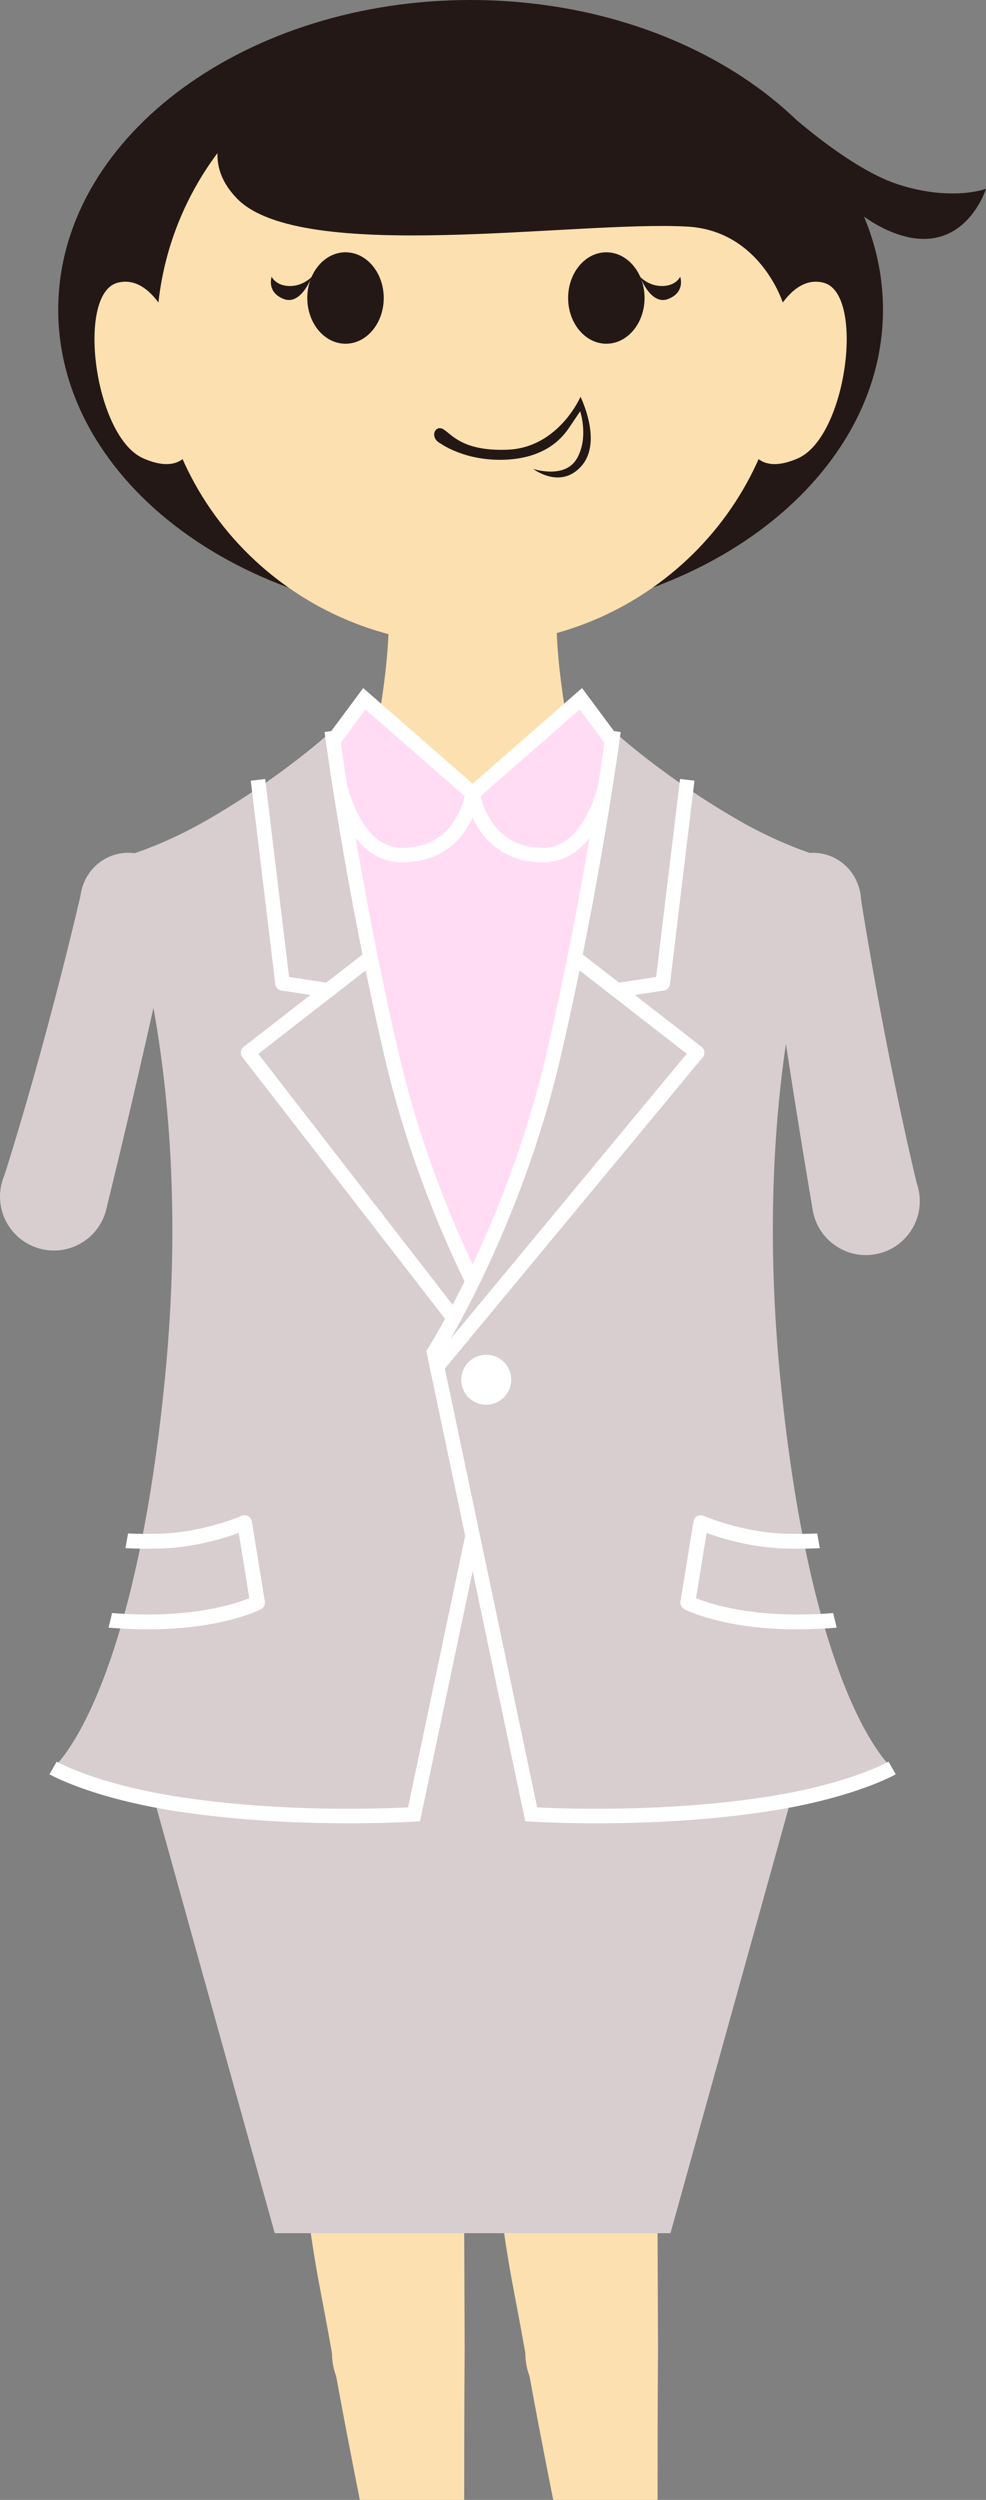 <?xml version="1.0" encoding="utf-8"?>
<!-- Generator: Adobe Illustrator 16.0.0, SVG Export Plug-In . SVG Version: 6.00 Build 0)  -->
<!DOCTYPE svg PUBLIC "-//W3C//DTD SVG 1.1//EN" "http://www.w3.org/Graphics/SVG/1.1/DTD/svg11.dtd">
<svg version="1.1" id="レイヤー_1" xmlns="http://www.w3.org/2000/svg" xmlns:xlink="http://www.w3.org/1999/xlink" x="0px"
	 y="0px" width="67.811px" height="171.798px" viewBox="0 0 67.811 171.798" enable-background="new 0 0 67.811 171.798"
	 xml:space="preserve">
<rect x="0" y="0" width="67.811" height="171.798" fill="#808080" stroke="none"/>
<g>
	<defs>
		<rect id="SVGID_1_" width="67.811" height="201.622"/>
	</defs>
	<clipPath id="SVGID_2_">
		<use xlink:href="#SVGID_1_"  overflow="visible"/>
	</clipPath>
	<path clip-path="url(#SVGID_2_)" fill="#E1B35E" d="M12.76,125.757c0,6.246,5.063,11.31,11.309,11.31
		c6.245,0,11.308-5.063,11.308-11.31c0-6.245-5.063-11.308-11.308-11.308C17.823,114.449,12.76,119.512,12.76,125.757"/>
	<path clip-path="url(#SVGID_2_)" fill="#FCE0AF" d="M22.066,157.571c0.271,1.408,0.525,2.783,0.765,4.13h9.126l-0.101-26.881
		c-0.002-0.569,0.211-1.08,0.547-1.409c0.246-0.241,0.724-1.01,0.724-1.01l0.175-7.682l-20.25,2.997c0,0,5.063-0.031,6.104,2.086
		C21.154,133.865,19.3,143.227,22.066,157.571"/>
	<path clip-path="url(#SVGID_2_)" fill="#FCE0AF" d="M26.248,199.288l1.213,1.265l4.362-0.232l0.267-1.303
		c0,0-0.165-1.923-0.165-10.173v-17.047c0-7.5,0.031-10.096,0.031-10.096h-9.125c2.802,15.706,6.077,28.61,6.159,34.434
		C29.022,198.442,26.248,199.288,26.248,199.288"/>
	<path clip-path="url(#SVGID_2_)" fill="#FCE0AF" d="M22.831,161.702c0,2.511,2.036,4.547,4.547,4.547
		c2.512,0,4.547-2.036,4.547-4.547c0-2.512-2.035-4.547-4.547-4.547C24.867,157.155,22.831,159.19,22.831,161.702"/>
	<path clip-path="url(#SVGID_2_)" fill="#231815" d="M31.863,201.622h-1.686l-0.328-0.539c0,0-1.155,0.539-2.56,0.539h-5.198
		c-0.812,0-0.952-1.305-0.203-1.477c0.749-0.171,1.249-0.187,2.529-0.357c1.28-0.172,1.842-0.5,1.842-0.5s1.217,0.562,2.966,0.578
		c1.748,0.015,2.876-0.849,2.876-0.849s0.137,0.677,0.137,1.425C32.238,201.191,31.863,201.622,31.863,201.622"/>
	<path clip-path="url(#SVGID_2_)" fill="#E1B35E" d="M26.059,125.757c0,6.246,5.063,11.31,11.308,11.31
		c6.246,0,11.309-5.063,11.309-11.31c0-6.245-5.062-11.308-11.309-11.308C31.122,114.449,26.059,119.512,26.059,125.757"/>
	<path clip-path="url(#SVGID_2_)" fill="#FCE0AF" d="M35.364,157.571c0.271,1.408,0.525,2.783,0.766,4.13h9.125l-0.101-26.881
		c-0.002-0.569,0.212-1.08,0.547-1.409c0.247-0.241,0.724-1.01,0.724-1.01l0.176-7.682l-20.25,2.997c0,0,5.064-0.031,6.105,2.086
		C34.453,133.865,32.599,143.227,35.364,157.571"/>
	<path clip-path="url(#SVGID_2_)" fill="#FCE0AF" d="M39.547,199.288l1.212,1.265l4.363-0.232l0.267-1.303
		c0,0-0.165-1.923-0.165-10.173v-17.309c0-7.5,0.031-9.834,0.031-9.834H36.13c2.802,15.706,6.077,28.61,6.158,34.434
		C42.319,198.442,39.547,199.288,39.547,199.288"/>
	<path clip-path="url(#SVGID_2_)" fill="#FCE0AF" d="M36.13,161.702c0,2.511,2.036,4.547,4.547,4.547s4.547-2.036,4.547-4.547
		c0-2.512-2.036-4.547-4.547-4.547S36.13,159.19,36.13,161.702"/>
	<path clip-path="url(#SVGID_2_)" fill="#231815" d="M45.15,201.622h-1.686l-0.328-0.539c0,0-1.155,0.539-2.56,0.539h-5.198
		c-0.812,0-0.953-1.305-0.203-1.477c0.749-0.171,1.249-0.187,2.529-0.357c1.279-0.172,1.842-0.5,1.842-0.5s1.217,0.562,2.966,0.578
		c1.748,0.015,2.876-0.849,2.876-0.849s0.137,0.677,0.137,1.425C45.525,201.191,45.15,201.622,45.15,201.622"/>
	<polygon clip-path="url(#SVGID_2_)" fill="#D8CECF" points="55.591,119.381 32.873,100.956 9.416,119.381 18.895,153.47 
		46.112,153.47 	"/>
	<path clip-path="url(#SVGID_2_)" fill="#231815" d="M60.717,20.756c0.388,11.904-12.301,21.796-28.352,21.796
		S3.625,32.66,4.013,20.756C4.391,9.17,17.081,0,32.365,0C47.649,0,60.339,9.17,60.717,20.756"/>
	<path clip-path="url(#SVGID_2_)" fill="#FCE0AF" d="M53.959,23.085c0,11.724-9.668,21.229-21.594,21.229
		c-11.927,0-21.594-9.505-21.594-21.229c0-11.725,9.667-21.229,21.594-21.229C44.291,1.856,53.959,11.36,53.959,23.085"/>
	<path clip-path="url(#SVGID_2_)" fill="#D8CECF" d="M9.56,58.742c1.78,0.411,2.891,2.187,2.48,3.967s-2.187,2.89-3.967,2.48
		c-1.78-0.411-2.89-2.187-2.479-3.967C6.003,59.442,7.779,58.332,9.56,58.742"/>
	<path clip-path="url(#SVGID_2_)" fill="#D8CECF" d="M9.556,58.69c-1.761-0.406-3.517,0.692-3.923,2.453
		c0,0-2.366,10.395-5.555,20.335l7.259,1.506c2.736-11.147,4.672-20.371,4.672-20.371C12.415,60.853,11.317,59.096,9.556,58.69"/>
	<path clip-path="url(#SVGID_2_)" fill="#D8CECF" d="M0.078,81.479c-0.416,2.004,0.872,3.966,2.876,4.382
		c2.005,0.416,3.967-0.871,4.383-2.876s-0.872-3.966-2.877-4.382C2.456,78.186,0.494,79.474,0.078,81.479"/>
	<path clip-path="url(#SVGID_2_)" fill="#D8CECF" d="M55.404,58.697c-1.805,0.281-3.041,1.973-2.759,3.778
		c0.28,1.805,1.973,3.04,3.777,2.759c1.806-0.282,3.04-1.973,2.76-3.778C58.9,59.651,57.209,58.416,55.404,58.697"/>
	<path clip-path="url(#SVGID_2_)" fill="#D8CECF" d="M55.411,58.646c1.785-0.278,3.458,0.943,3.736,2.729
		c0,0,1.612,10.538,4.077,20.682l-7.349,0.98c-1.927-11.316-3.193-20.655-3.193-20.655C52.404,60.597,53.626,58.924,55.411,58.646"
		/>
	<path clip-path="url(#SVGID_2_)" fill="#D8CECF" d="M63.225,82.056c0.271,2.029-1.155,3.894-3.186,4.164
		c-2.027,0.271-3.893-1.155-4.163-3.184c-0.271-2.029,1.155-3.894,3.185-4.164C61.09,78.602,62.953,80.027,63.225,82.056"/>
	<rect x="22.816" y="51.033" clip-path="url(#SVGID_2_)" fill="#FFDCF4" width="19.376" height="41.686"/>
	<path clip-path="url(#SVGID_2_)" fill="#FCE0AF" d="M38.309,43.915c-0.194-3.717,0.05-6.648,0.05-6.648l-5.855,0.256l-5.855-0.256
		c0,0,0.245,2.931,0.051,6.648c-0.209,3.984-1.245,8.451-1.245,8.451l7.049,2.156l7.049-2.156
		C39.553,52.366,38.517,47.899,38.309,43.915"/>
	<path clip-path="url(#SVGID_2_)" fill="#FFDCF4" d="M22.816,51.034l2.242-3.015l7.446,6.504c0,0-0.568,4.24-4.844,4.24
		C23.384,58.763,22.816,51.034,22.816,51.034"/>
	<path clip-path="url(#SVGID_2_)" fill="none" stroke="#FFFFFF" stroke-miterlimit="10" d="M22.816,51.034l2.242-3.015l7.446,6.504
		c0,0-0.568,4.24-4.844,4.24C23.384,58.763,22.816,51.034,22.816,51.034z"/>
	<path clip-path="url(#SVGID_2_)" fill="#FFDCF4" d="M42.191,51.034l-2.241-3.015l-7.446,6.504c0,0,0.566,4.24,4.844,4.24
		C41.624,58.763,42.191,51.034,42.191,51.034"/>
	<path clip-path="url(#SVGID_2_)" fill="none" stroke="#FFFFFF" stroke-miterlimit="10" d="M42.191,51.034l-2.241-3.015
		l-7.446,6.504c0,0,0.566,4.24,4.844,4.24C41.624,58.763,42.191,51.034,42.191,51.034z"/>
	<path clip-path="url(#SVGID_2_)" fill="#FCE0AF" d="M52.295,24.027c0,0,1.499-5.346,4.354-4.595s1.596,10.593-1.777,12.068
		s-3.547-1.667-3.547-1.667L52.295,24.027z"/>
	<path clip-path="url(#SVGID_2_)" fill="#FCE0AF" d="M12.435,24.027c0,0-1.499-5.346-4.354-4.595
		C5.225,20.184,6.484,30.025,9.857,31.5s3.547-1.667,3.547-1.667L12.435,24.027z"/>
	<path clip-path="url(#SVGID_2_)" fill="#D8CECF" d="M22.816,50.239c0,0,1.391,10.575,4.141,22.368
		c2.75,11.792,8.2,20.335,8.2,20.335l-6.683,31.742c0,0-8.088,0.542-16.165-0.691c-5.882-0.897-8.658-2.493-8.658-2.493
		s5.526-4.527,7.707-26.931c2.193-22.52-3.585-35.492-3.585-35.492s2.771-0.623,6.247-2.597
		C19.303,53.482,22.816,50.239,22.816,50.239"/>
	<polyline clip-path="url(#SVGID_2_)" fill="none" stroke="#FFFFFF" stroke-linejoin="round" stroke-miterlimit="10" points="
		17.742,53.593 19.43,67.577 22.424,68.034 	"/>
	<polyline clip-path="url(#SVGID_2_)" fill="none" stroke="#FFFFFF" stroke-linejoin="round" stroke-miterlimit="10" points="
		25.535,65.756 17.062,72.339 34.653,95.033 	"/>
	<path clip-path="url(#SVGID_2_)" fill="none" stroke="#FFFFFF" stroke-miterlimit="10" d="M22.816,50.239
		c0,0,1.391,10.575,4.141,22.368c2.75,11.792,8.2,20.335,8.2,20.335l-6.683,31.742c0,0-8.088,0.542-16.165-0.691
		c-5.882-0.897-8.658-2.493-8.658-2.493"/>
	<path clip-path="url(#SVGID_2_)" fill="#D8CECF" d="M42.191,50.239c0,0-1.392,10.575-4.142,22.368
		c-2.75,11.792-8.2,20.335-8.2,20.335l6.684,31.742c0,0,8.088,0.542,16.164-0.691c5.883-0.897,8.658-2.493,8.658-2.493
		s-5.525-4.527-7.707-26.931c-2.192-22.52,3.584-35.492,3.584-35.492s-2.77-0.623-6.246-2.597
		C45.705,53.482,42.191,50.239,42.191,50.239"/>
	<path clip-path="url(#SVGID_2_)" fill="none" stroke="#FFFFFF" stroke-miterlimit="10" d="M42.191,50.239
		c0,0-1.392,10.575-4.142,22.368c-2.75,11.792-8.2,20.335-8.2,20.335l6.684,31.742c0,0,8.088,0.542,16.164-0.691
		c5.883-0.897,8.658-2.493,8.658-2.493"/>
	<polyline clip-path="url(#SVGID_2_)" fill="none" stroke="#FFFFFF" stroke-linejoin="round" stroke-miterlimit="10" points="
		47.265,53.593 45.577,67.577 42.584,68.034 	"/>
	<polyline clip-path="url(#SVGID_2_)" fill="none" stroke="#FFFFFF" stroke-linejoin="round" stroke-miterlimit="10" points="
		39.472,65.756 47.946,72.339 30.071,93.9 	"/>
	<path clip-path="url(#SVGID_2_)" fill="#FFFFFF" d="M54.803,111.971c1.119,0,2.035-0.054,2.739-0.114
		c-0.081-0.323-0.161-0.659-0.242-1.003c-0.661,0.054-1.497,0.098-2.498,0.098h-0.025c-3.741-0.002-6.085-0.788-6.909-1.12
		l0.728-4.485c0.997,0.366,3.101,1.021,5.49,1.075c0.945,0.021,1.701,0.004,2.296-0.026c-0.06-0.334-0.121-0.665-0.181-1.012
		c-0.552,0.024-1.244,0.038-2.093,0.019c-3.045-0.068-5.681-1.217-5.707-1.228c-0.144-0.064-0.311-0.058-0.449,0.018
		c-0.138,0.075-0.235,0.21-0.26,0.366l-0.893,5.499c-0.036,0.217,0.073,0.433,0.269,0.534c0.107,0.056,2.715,1.377,7.709,1.38
		H54.803z"/>
	<path clip-path="url(#SVGID_2_)" fill="#FFFFFF" d="M18.214,110.057l-0.892-5.499c-0.025-0.156-0.122-0.291-0.26-0.366
		c-0.139-0.075-0.306-0.082-0.449-0.018c-0.026,0.011-2.662,1.159-5.707,1.228c-0.852,0.019-1.546,0.006-2.099-0.019
		c-0.06,0.347-0.121,0.678-0.181,1.011c0.595,0.031,1.354,0.048,2.302,0.026c2.39-0.053,4.494-0.709,5.491-1.074l0.727,4.485
		c-0.824,0.332-3.168,1.118-6.909,1.121h-0.026c-1.004,0-1.843-0.046-2.504-0.1c-0.08,0.344-0.161,0.68-0.242,1.003
		c0.705,0.061,1.623,0.115,2.745,0.115h0.027c4.995-0.003,7.601-1.324,7.709-1.38C18.141,110.489,18.25,110.273,18.214,110.057"/>
	<path clip-path="url(#SVGID_2_)" fill="#FFFFFF" d="M35.157,94.819c0,0.949-0.769,1.718-1.718,1.718s-1.718-0.769-1.718-1.718
		c0-0.949,0.769-1.718,1.718-1.718S35.157,93.87,35.157,94.819"/>
	<path clip-path="url(#SVGID_2_)" fill="#231815" d="M26.391,20.48c0,1.735-1.177,3.142-2.629,3.142
		c-1.452,0-2.628-1.407-2.628-3.142c0-1.735,1.176-3.142,2.628-3.142C25.214,17.338,26.391,18.745,26.391,20.48"/>
	<path clip-path="url(#SVGID_2_)" fill="#231815" d="M21.436,19.026c0,0-0.703,0.783-1.819,0.603
		c-0.709-0.115-0.934-0.61-0.934-0.61s-0.372,1.04,0.807,1.521C20.7,21.034,21.436,19.026,21.436,19.026"/>
	<path clip-path="url(#SVGID_2_)" fill="#231815" d="M39.072,20.48c0,1.735,1.177,3.142,2.628,3.142
		c1.453,0,2.629-1.407,2.629-3.142c0-1.735-1.176-3.142-2.629-3.142C40.249,17.338,39.072,18.745,39.072,20.48"/>
	<path clip-path="url(#SVGID_2_)" fill="#231815" d="M44.027,19.026c0,0,0.702,0.783,1.819,0.603c0.709-0.115,0.934-0.61,0.934-0.61
		s0.372,1.04-0.807,1.521C44.764,21.034,44.027,19.026,44.027,19.026"/>
	<path clip-path="url(#SVGID_2_)" fill="#231815" d="M30.302,30.48c0,0,1.683,1.232,4.46,1.112c2.854-0.124,3.968-1.597,4.374-2.195
		c0.407-0.597,0.765-1.133,0.765-1.133s0.604,1.802-0.224,3.245c-0.827,1.442-3.005,0.718-3.005,0.718s1.889,1.452,3.335-0.223
		c1.445-1.675-0.084-4.736-0.084-4.736s-1.505,3.504-5.023,3.637c-2.99,0.113-3.771-0.974-4.37-1.381
		C29.932,29.118,29.491,30.066,30.302,30.48"/>
	<path clip-path="url(#SVGID_2_)" fill="#231815" d="M17.771,5.769c0,0-5.187,4.032-1.482,7.865
		c4.412,4.565,23.263,1.51,30.976,1.938c5.016,0.278,6.568,5.219,6.568,5.219L53.739,9.586L42.191,2.633L30.709,0.752L17.771,5.769z
		"/>
	<path clip-path="url(#SVGID_2_)" fill="#231815" d="M53.326,6.962c0,0,4.727,4.491,8.385,5.692
		c3.727,1.223,6.101,0.321,6.101,0.321s-1.568,5.018-6.553,2.941C56.274,13.838,53.326,6.962,53.326,6.962"/>
</g>
</svg>
